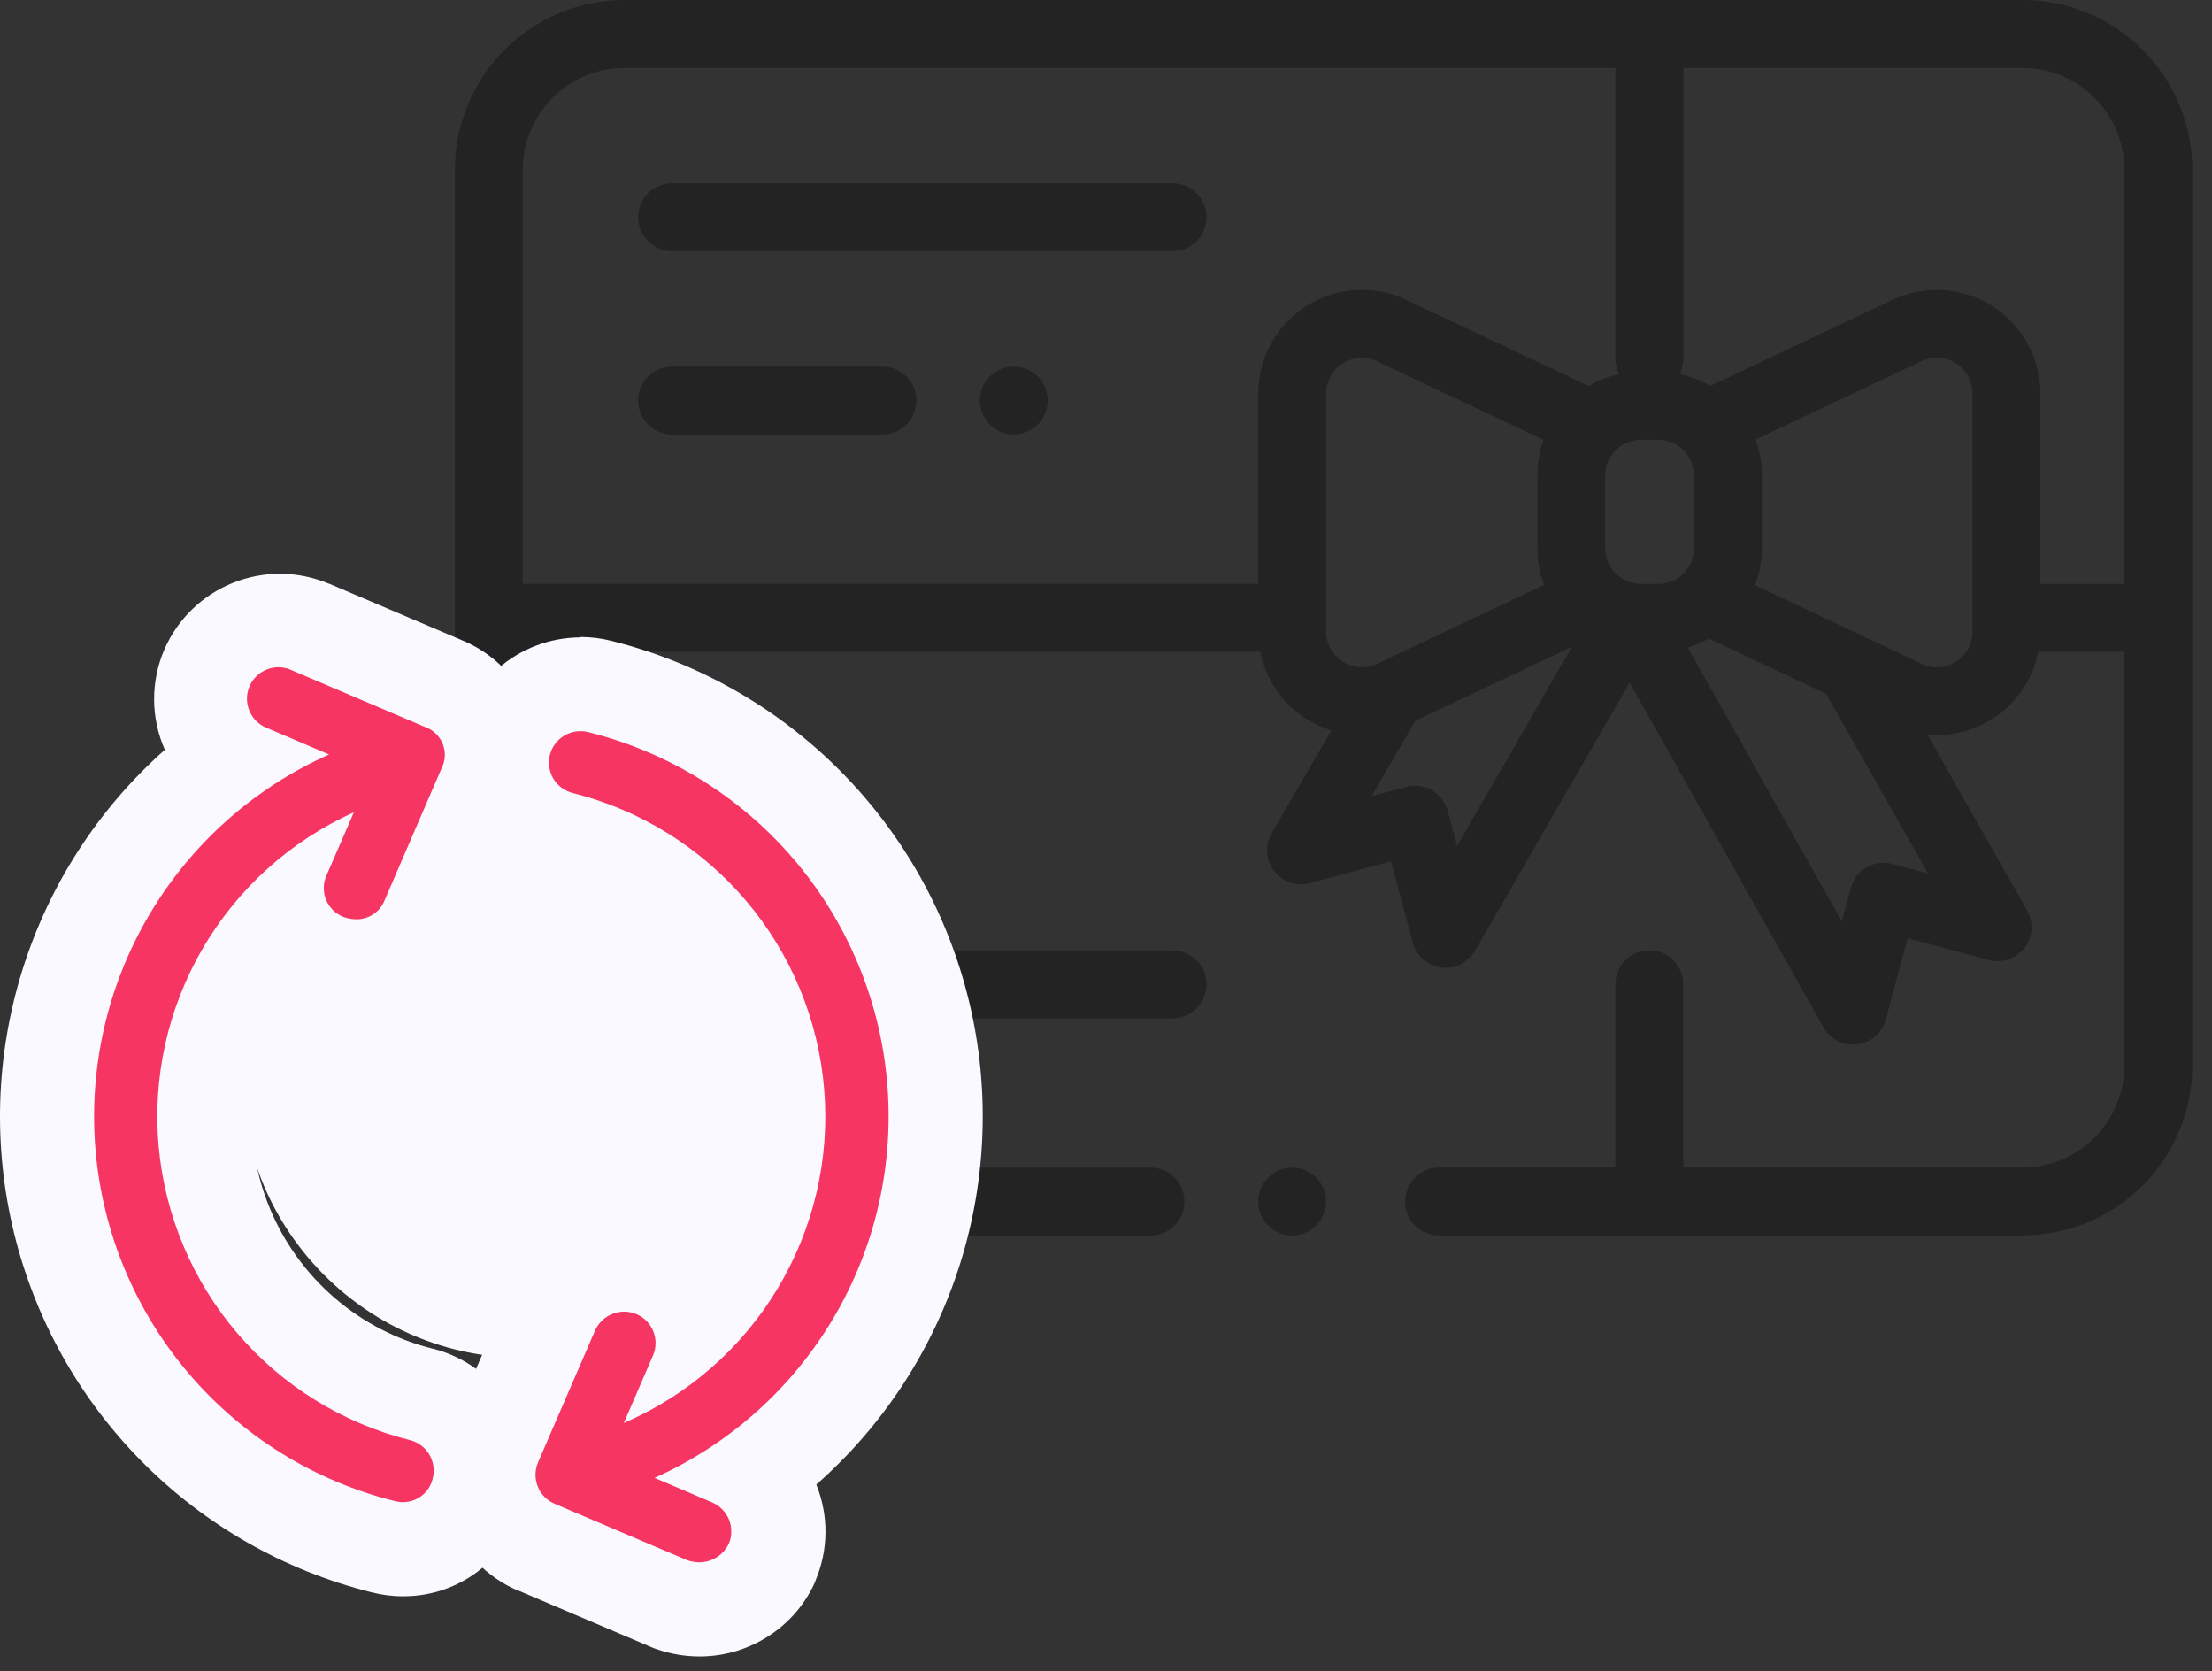 <svg width="94" height="71" viewBox="0 0 94 71" fill="none" xmlns="http://www.w3.org/2000/svg">
<rect x="0" y="0" width="94" height="71" fill="#333333" stroke="none"/>
<path d="M85.951 0H26.541C24.63 0.002 22.797 0.762 21.445 2.114C20.093 3.466 19.333 5.298 19.331 7.21V45.278C19.333 47.19 20.093 49.022 21.445 50.374C22.797 51.726 24.63 52.486 26.541 52.488H48.892C49.275 52.488 49.641 52.336 49.912 52.066C50.182 51.795 50.334 51.428 50.334 51.046C50.334 50.664 50.182 50.297 49.912 50.026C49.641 49.756 49.275 49.604 48.892 49.604H26.541C25.394 49.603 24.295 49.147 23.484 48.336C22.673 47.525 22.216 46.425 22.215 45.278V27.686H53.555C53.67 28.271 53.904 28.826 54.241 29.317C54.578 29.808 55.012 30.225 55.516 30.543C55.847 30.753 56.205 30.917 56.579 31.033L54.04 35.4C53.896 35.647 53.829 35.931 53.847 36.216C53.865 36.501 53.968 36.774 54.141 37.001C54.315 37.228 54.552 37.398 54.822 37.49C55.093 37.582 55.384 37.592 55.66 37.518L59.113 36.591L60.037 40.045C60.111 40.321 60.265 40.568 60.479 40.756C60.694 40.944 60.959 41.065 61.242 41.102C61.525 41.139 61.812 41.092 62.068 40.965C62.324 40.839 62.536 40.64 62.679 40.393L69.254 29L77.49 43.644C77.63 43.894 77.842 44.096 78.098 44.225C78.354 44.354 78.643 44.404 78.927 44.368C79.212 44.332 79.479 44.212 79.695 44.024C79.911 43.836 80.066 43.587 80.14 43.31L81.064 39.856L84.517 40.783C84.791 40.856 85.081 40.846 85.349 40.756C85.618 40.665 85.854 40.497 86.028 40.273C86.201 40.049 86.305 39.779 86.326 39.496C86.347 39.213 86.284 38.93 86.145 38.683L81.905 31.21C82.039 31.222 82.173 31.23 82.305 31.23C83.323 31.228 84.309 30.874 85.095 30.228C85.882 29.582 86.421 28.684 86.621 27.686H90.275V45.278C90.273 46.424 89.816 47.522 89.006 48.332C88.195 49.142 87.097 49.598 85.951 49.6H71.531V41.813C71.531 41.431 71.379 41.064 71.109 40.793C70.838 40.523 70.472 40.371 70.089 40.371C69.707 40.371 69.34 40.523 69.069 40.793C68.799 41.064 68.647 41.431 68.647 41.813V49.6H61.154C60.772 49.6 60.405 49.752 60.134 50.022C59.864 50.293 59.712 50.66 59.712 51.042C59.712 51.424 59.864 51.791 60.134 52.062C60.405 52.332 60.772 52.484 61.154 52.484H85.954C87.866 52.482 89.698 51.722 91.05 50.37C92.402 49.018 93.162 47.186 93.164 45.274V7.21C93.162 5.298 92.401 3.465 91.049 2.113C89.697 0.761 87.863 0.001 85.951 0ZM57.06 28.107C56.842 27.972 56.663 27.783 56.539 27.558C56.415 27.333 56.352 27.081 56.354 26.824V16.724C56.354 16.468 56.419 16.216 56.542 15.992C56.665 15.767 56.844 15.578 57.06 15.44C57.276 15.303 57.524 15.223 57.779 15.207C58.035 15.191 58.291 15.241 58.522 15.35L65.597 18.688C65.42 19.172 65.33 19.684 65.331 20.2V23.285C65.331 23.819 65.428 24.349 65.619 24.848L58.519 28.2C58.288 28.311 58.033 28.361 57.777 28.344C57.522 28.328 57.275 28.246 57.06 28.107ZM61.923 35.933L61.523 34.45C61.474 34.267 61.389 34.095 61.274 33.945C61.159 33.795 61.015 33.669 60.851 33.574C60.687 33.479 60.506 33.418 60.318 33.393C60.13 33.368 59.939 33.381 59.756 33.43L58.288 33.824L60.154 30.615L66.8 27.479L61.923 35.933ZM59.752 12.738C59.081 12.421 58.341 12.278 57.6 12.323C56.859 12.369 56.141 12.601 55.514 12.999C54.887 13.396 54.371 13.946 54.014 14.597C53.656 15.247 53.469 15.978 53.47 16.72V24.8H22.215V7.21C22.216 6.063 22.673 4.964 23.484 4.153C24.295 3.342 25.394 2.885 26.541 2.884H68.647V15.237C68.647 15.467 68.702 15.694 68.808 15.898C68.353 15.995 67.916 16.164 67.514 16.398L59.752 12.738ZM70.47 24.807H69.731C69.328 24.806 68.942 24.646 68.657 24.361C68.373 24.077 68.213 23.691 68.212 23.288V20.2C68.213 19.798 68.374 19.413 68.659 19.128C68.943 18.844 69.329 18.684 69.731 18.684H70.471C70.873 18.684 71.259 18.844 71.543 19.128C71.828 19.413 71.989 19.798 71.99 20.2V23.285C71.99 23.485 71.951 23.683 71.875 23.867C71.798 24.052 71.686 24.22 71.545 24.361C71.404 24.502 71.237 24.614 71.052 24.691C70.868 24.767 70.67 24.807 70.47 24.807ZM81.935 37.107L80.417 36.7C80.234 36.651 80.043 36.638 79.855 36.663C79.667 36.688 79.486 36.749 79.322 36.844C79.158 36.938 79.014 37.065 78.899 37.215C78.784 37.365 78.699 37.537 78.65 37.72L78.268 39.149L71.721 27.509C72.034 27.415 72.336 27.287 72.621 27.126L77.6 29.475L81.935 37.107ZM83.117 28.107C82.902 28.247 82.654 28.328 82.398 28.344C82.142 28.36 81.886 28.31 81.655 28.198L74.582 24.86C74.775 24.358 74.873 23.825 74.873 23.288V20.2C74.873 19.678 74.781 19.161 74.599 18.672L81.655 15.343C81.887 15.234 82.142 15.184 82.398 15.2C82.653 15.216 82.901 15.296 83.117 15.433C83.334 15.57 83.512 15.76 83.635 15.985C83.758 16.209 83.823 16.461 83.823 16.717V26.817C83.827 27.074 83.765 27.328 83.643 27.554C83.52 27.78 83.341 27.971 83.123 28.107H83.117ZM90.276 24.807H86.708V16.721C86.709 15.979 86.522 15.248 86.164 14.598C85.807 13.947 85.291 13.397 84.664 13C84.037 12.602 83.319 12.37 82.578 12.325C81.838 12.279 81.097 12.421 80.426 12.739L72.676 16.395C72.272 16.16 71.833 15.991 71.376 15.895C71.481 15.692 71.535 15.467 71.535 15.239V2.884H85.951C87.098 2.885 88.198 3.342 89.008 4.153C89.82 4.964 90.276 6.063 90.277 7.21L90.276 24.807Z" fill="black" fill-opacity="0.32"/>
<path d="M55.931 50.026C55.695 49.79 55.385 49.643 55.053 49.611C54.721 49.578 54.388 49.661 54.111 49.847C53.834 50.032 53.63 50.307 53.533 50.626C53.436 50.945 53.453 51.288 53.58 51.596C53.708 51.904 53.938 52.158 54.232 52.316C54.526 52.473 54.866 52.523 55.193 52.458C55.52 52.393 55.814 52.217 56.026 51.959C56.237 51.701 56.353 51.378 56.353 51.045C56.353 50.856 56.316 50.668 56.243 50.493C56.171 50.319 56.065 50.16 55.931 50.026Z" fill="black" fill-opacity="0.32"/>
<path d="M49.829 7.787H28.56C28.371 7.787 28.183 7.824 28.008 7.897C27.833 7.969 27.674 8.076 27.541 8.209C27.407 8.343 27.3 8.502 27.228 8.677C27.155 8.852 27.118 9.04 27.118 9.229C27.118 9.418 27.155 9.606 27.228 9.781C27.3 9.956 27.407 10.115 27.541 10.249C27.674 10.383 27.833 10.489 28.008 10.561C28.183 10.634 28.371 10.671 28.56 10.671H49.829C50.212 10.671 50.578 10.519 50.849 10.249C51.119 9.978 51.271 9.612 51.271 9.229C51.271 8.847 51.119 8.48 50.849 8.209C50.578 7.939 50.212 7.787 49.829 7.787Z" fill="black" fill-opacity="0.32"/>
<path d="M49.829 40.376H28.56C28.178 40.376 27.811 40.528 27.541 40.798C27.27 41.069 27.118 41.435 27.118 41.818C27.118 42.2 27.27 42.567 27.541 42.838C27.811 43.108 28.178 43.26 28.56 43.26H49.829C50.212 43.26 50.578 43.108 50.849 42.838C51.119 42.567 51.271 42.2 51.271 41.818C51.271 41.435 51.119 41.069 50.849 40.798C50.578 40.528 50.212 40.376 49.829 40.376Z" fill="black" fill-opacity="0.32"/>
<path d="M37.5 15.573H28.56C28.371 15.573 28.183 15.61 28.008 15.683C27.833 15.755 27.674 15.861 27.541 15.995C27.407 16.129 27.3 16.288 27.228 16.463C27.155 16.638 27.118 16.826 27.118 17.015C27.118 17.204 27.155 17.392 27.228 17.567C27.3 17.742 27.407 17.901 27.541 18.035C27.674 18.169 27.833 18.275 28.008 18.347C28.183 18.42 28.371 18.457 28.56 18.457H37.5C37.883 18.457 38.249 18.305 38.52 18.035C38.79 17.764 38.942 17.397 38.942 17.015C38.942 16.633 38.79 16.266 38.52 15.995C38.249 15.725 37.883 15.573 37.5 15.573Z" fill="black" fill-opacity="0.32"/>
<path d="M44.098 15.995C43.862 15.76 43.551 15.613 43.22 15.581C42.888 15.548 42.555 15.632 42.278 15.817C42.001 16.003 41.797 16.278 41.7 16.597C41.604 16.916 41.621 17.259 41.749 17.567C41.876 17.875 42.107 18.129 42.401 18.286C42.695 18.443 43.034 18.493 43.361 18.428C43.688 18.363 43.982 18.187 44.194 17.929C44.405 17.671 44.521 17.348 44.521 17.015C44.521 16.826 44.483 16.638 44.411 16.463C44.338 16.288 44.232 16.129 44.098 15.995Z" fill="black" fill-opacity="0.32"/>
<path d="M22.267 57.688C28.894 57.688 34.267 52.315 34.267 45.688C34.267 39.061 28.894 33.688 22.267 33.688C15.639 33.688 10.267 39.061 10.267 45.688C10.267 52.315 15.639 57.688 22.267 57.688Z" fill="#FAF9FF"/>
<path d="M29.713 68.375C29.315 68.374 28.921 68.307 28.545 68.175L28.481 68.153L28.42 68.127L22.779 65.727H22.773H22.768C21.959 65.375 21.321 64.718 20.994 63.898C20.667 63.079 20.677 62.163 21.022 61.351L23.444 55.751V55.745V55.739C23.8 54.934 24.458 54.3 25.276 53.976C26.094 53.651 27.007 53.661 27.818 54.004H27.827H27.836C28.249 54.183 28.621 54.444 28.93 54.77C29.239 55.096 29.48 55.482 29.636 55.904C31.123 54.368 32.179 52.469 32.698 50.395C33.217 48.322 33.18 46.149 32.592 44.094C32.004 42.04 30.886 40.176 29.348 38.691C27.811 37.207 25.91 36.153 23.836 35.637C23.047 35.439 22.357 34.959 21.897 34.288C21.437 33.617 21.239 32.801 21.339 31.993C21.439 31.186 21.831 30.443 22.441 29.904C23.052 29.366 23.837 29.07 24.651 29.071C24.933 29.071 25.213 29.107 25.485 29.177C28.957 30.044 32.11 31.882 34.574 34.477C37.038 37.071 38.712 40.314 39.399 43.826C40.086 47.338 39.758 50.973 38.453 54.305C37.148 57.637 34.92 60.528 32.031 62.639C32.526 63.108 32.866 63.717 33.005 64.385C33.144 65.053 33.075 65.747 32.808 66.375C32.539 66.97 32.104 67.476 31.555 67.831C31.006 68.185 30.367 68.374 29.713 68.375Z" fill="#F63563"/>
<path d="M24.664 31.064C24.338 31.063 24.024 31.181 23.779 31.397C23.535 31.612 23.378 31.909 23.338 32.232C23.298 32.555 23.377 32.882 23.561 33.15C23.745 33.419 24.021 33.611 24.337 33.69C27.212 34.409 29.79 36.011 31.708 38.272C33.625 40.532 34.785 43.337 35.025 46.291C35.265 49.246 34.572 52.201 33.044 54.741C31.517 57.282 29.231 59.279 26.509 60.452L27.751 57.582C27.89 57.256 27.894 56.889 27.763 56.561C27.631 56.232 27.375 55.969 27.051 55.829C26.723 55.691 26.355 55.687 26.025 55.818C25.694 55.948 25.429 56.204 25.285 56.529L22.863 62.129C22.724 62.454 22.72 62.821 22.851 63.15C22.983 63.478 23.238 63.741 23.563 63.882L29.204 66.282C29.367 66.34 29.539 66.37 29.713 66.371C29.975 66.372 30.233 66.299 30.455 66.159C30.678 66.02 30.856 65.82 30.97 65.584C31.108 65.258 31.112 64.891 30.981 64.563C30.85 64.234 30.594 63.971 30.27 63.831L27.817 62.784C31.011 61.353 33.679 58.961 35.449 55.942C37.22 52.924 38.005 49.428 37.696 45.942C37.386 42.456 35.997 39.153 33.722 36.493C31.447 33.834 28.4 31.95 25.004 31.104C24.894 31.075 24.78 31.061 24.667 31.061L24.664 31.064ZM24.667 27.061C25.115 27.061 25.562 27.117 25.997 27.229C29.681 28.152 33.042 30.064 35.717 32.76C38.392 35.455 40.28 38.831 41.175 42.521C42.07 46.212 41.939 50.077 40.795 53.699C39.652 57.32 37.541 60.56 34.689 63.068C34.953 63.718 35.085 64.415 35.078 65.117C35.072 65.819 34.926 66.513 34.65 67.159V67.168V67.176C34.248 68.093 33.594 68.877 32.763 69.436C31.867 70.046 30.808 70.372 29.724 70.371C29.101 70.37 28.483 70.264 27.896 70.058L27.77 70.014L27.647 69.962L22.006 67.562H21.994H21.983C20.688 66.999 19.669 65.947 19.146 64.636C18.624 63.325 18.641 61.861 19.194 60.562V60.556V60.55L21.616 54.95L21.621 54.938L21.626 54.926C22.193 53.64 23.243 52.628 24.55 52.11C25.856 51.591 27.314 51.607 28.609 52.154L28.627 52.161L28.644 52.169C28.983 52.315 29.305 52.496 29.606 52.71C30.431 51.347 30.925 49.81 31.047 48.221C31.169 46.633 30.916 45.038 30.308 43.565C29.701 42.093 28.755 40.783 27.548 39.743C26.341 38.703 24.907 37.962 23.361 37.578C22.103 37.256 21.006 36.487 20.274 35.415C19.543 34.342 19.228 33.04 19.389 31.752C19.549 30.463 20.174 29.278 21.146 28.418C22.118 27.557 23.371 27.081 24.669 27.078L24.667 27.061Z" fill="#FAF9FF"/>
<path d="M17.149 65.814C16.849 65.813 16.55 65.774 16.26 65.699C12.789 64.83 9.639 62.99 7.176 60.395C4.713 57.8 3.04 54.558 2.353 51.047C1.666 47.536 1.994 43.902 3.297 40.57C4.6 37.239 6.825 34.347 9.712 32.234C9.175 31.771 8.798 31.149 8.638 30.459C8.477 29.768 8.539 29.044 8.817 28.392V28.383V28.374C9.172 27.567 9.832 26.932 10.652 26.607C11.472 26.283 12.387 26.294 13.199 26.639H13.205L18.846 29.039C19.254 29.203 19.625 29.446 19.938 29.755C20.251 30.064 20.498 30.433 20.667 30.839C20.987 31.675 20.963 32.605 20.601 33.424L18.182 39.024C17.932 39.624 17.511 40.136 16.971 40.498C16.431 40.859 15.796 41.052 15.147 41.053C14.714 41.051 14.285 40.972 13.88 40.819H13.874H13.868C13.458 40.664 13.085 40.428 12.77 40.124C12.454 39.821 12.204 39.456 12.035 39.053C11.523 39.592 11.062 40.176 10.657 40.798C9.598 42.423 8.944 44.278 8.748 46.208C8.553 48.138 8.821 50.086 9.532 51.891C10.242 53.696 11.373 55.305 12.832 56.584C14.29 57.862 16.033 58.774 17.916 59.242H17.923C18.776 59.464 19.506 60.013 19.957 60.771C20.408 61.528 20.541 62.432 20.33 63.288V63.3C20.16 64.016 19.754 64.654 19.176 65.11C18.599 65.566 17.884 65.814 17.149 65.814Z" fill="#F63563"/>
<path d="M17.149 63.814C17.44 63.81 17.721 63.707 17.946 63.523C18.172 63.339 18.328 63.084 18.39 62.8C18.476 62.456 18.422 62.093 18.241 61.789C18.059 61.485 17.764 61.266 17.421 61.179C14.564 60.465 12.001 58.879 10.086 56.641C8.173 54.403 7.003 51.625 6.741 48.692C6.479 45.759 7.137 42.817 8.624 40.275C10.111 37.733 12.353 35.718 15.038 34.509L13.874 37.193C13.802 37.354 13.763 37.527 13.76 37.703C13.756 37.879 13.788 38.054 13.853 38.218C13.918 38.381 14.016 38.53 14.14 38.655C14.264 38.78 14.411 38.879 14.574 38.946C14.756 39.016 14.948 39.052 15.143 39.054C15.401 39.057 15.654 38.981 15.868 38.837C16.082 38.693 16.248 38.488 16.343 38.248L18.765 32.639C18.847 32.48 18.893 32.305 18.902 32.126C18.91 31.948 18.881 31.769 18.814 31.603C18.748 31.437 18.647 31.287 18.517 31.163C18.388 31.039 18.234 30.945 18.065 30.886L12.424 28.486C12.262 28.405 12.085 28.359 11.904 28.349C11.723 28.339 11.543 28.366 11.373 28.428C11.203 28.49 11.047 28.586 10.915 28.71C10.783 28.834 10.678 28.984 10.606 29.15C10.534 29.316 10.496 29.495 10.495 29.676C10.494 29.857 10.53 30.036 10.6 30.203C10.671 30.37 10.774 30.52 10.905 30.646C11.035 30.771 11.19 30.869 11.359 30.933L13.984 32.053C10.783 33.479 8.107 35.868 6.328 38.888C4.55 41.907 3.758 45.407 4.063 48.898C4.369 52.389 5.756 55.697 8.031 58.362C10.307 61.028 13.357 62.916 16.757 63.765C16.885 63.799 17.017 63.816 17.149 63.817V63.814ZM17.149 67.817C16.681 67.816 16.215 67.756 15.762 67.639C12.086 66.717 8.731 64.809 6.058 62.121C3.386 59.433 1.498 56.067 0.597 52.385C-0.304 48.704 -0.183 44.846 0.946 41.228C2.075 37.61 4.17 34.368 7.005 31.853C6.709 31.185 6.554 30.463 6.549 29.732C6.545 29.002 6.691 28.278 6.978 27.606L6.986 27.588L6.994 27.57C7.561 26.284 8.611 25.272 9.918 24.754C11.224 24.235 12.682 24.251 13.977 24.798H13.983H13.989L19.63 27.198C20.281 27.465 20.872 27.859 21.369 28.357C21.865 28.855 22.258 29.447 22.524 30.098C23.04 31.429 23.009 32.91 22.437 34.218L20.021 39.812C19.618 40.772 18.94 41.592 18.073 42.168C17.206 42.745 16.188 43.053 15.147 43.053C14.476 43.052 13.81 42.93 13.182 42.694H13.171H13.159C12.808 42.56 12.473 42.389 12.159 42.183C11.335 43.545 10.842 45.082 10.721 46.67C10.6 48.258 10.854 49.852 11.463 51.324C12.071 52.795 13.017 54.103 14.224 55.142C15.431 56.18 16.865 56.921 18.411 57.303H18.418H18.425C19.791 57.655 20.962 58.532 21.682 59.745C22.403 60.957 22.614 62.405 22.27 63.773V63.785V63.797C22.009 64.821 21.452 65.747 20.67 66.458C19.707 67.333 18.451 67.817 17.149 67.814V67.817Z" fill="#FAF9FF"/>
</svg>
